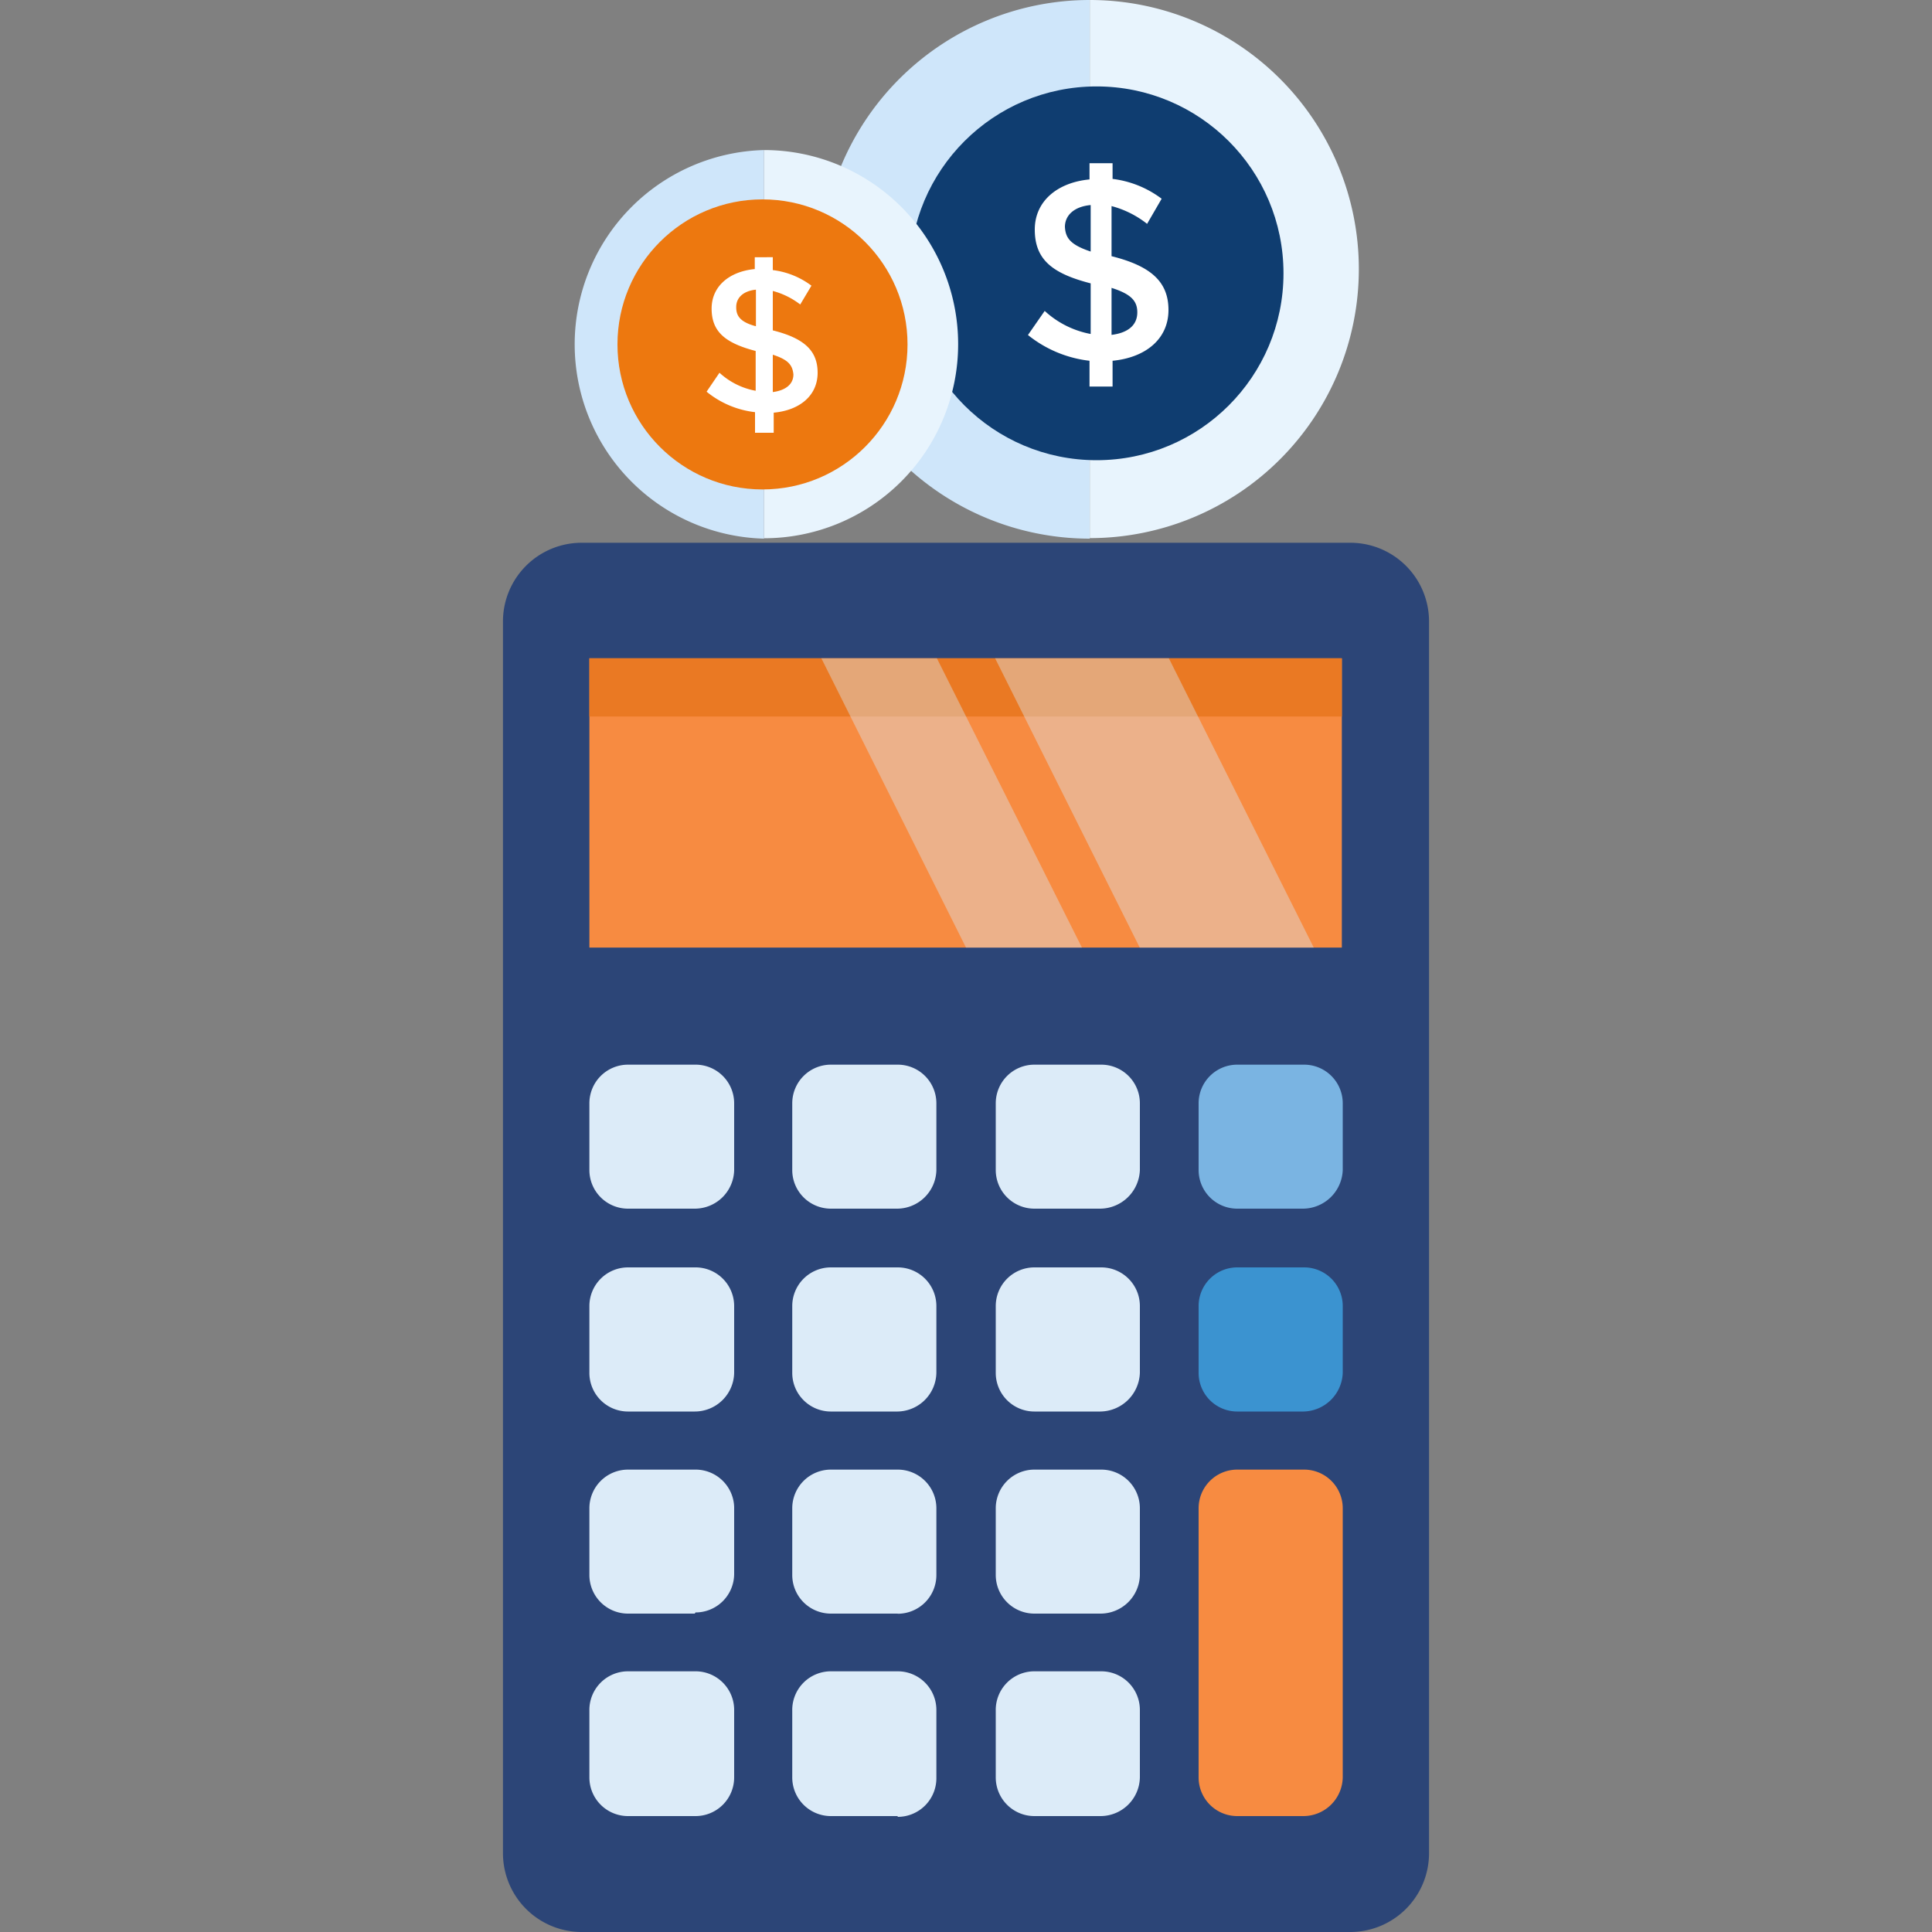 <svg id="Layer_1" data-name="Layer 1" xmlns="http://www.w3.org/2000/svg" viewBox="0 0 150 150"><rect x="0" y="0" width="150" height="150" fill="#808080" stroke="none"/><defs><style>.cls-1{fill:#cfe6fa;}.cls-2{fill:#e8f4fd;}.cls-3{fill:#0f3d70;}.cls-4{fill:#fff;}.cls-5{fill:#ed780f;}.cls-6{fill:#2c4577;}.cls-7{fill:#f78b41;}.cls-8{fill:#7ab4e2;}.cls-12,.cls-9{fill:#dcebf8;}.cls-10{fill:#3b93d0;}.cls-11{fill:#ea7923;}.cls-12{opacity:0.4;isolation:isolate;}</style></defs><title>Artboard 1 copy</title><g id="Group_11674" data-name="Group 11674"><g id="Group_11508" data-name="Group 11508"><path id="Path_1185" data-name="Path 1185" class="cls-1" d="M84.61,41.82A20.91,20.91,0,1,1,84.61,0"/><path id="Path_1186" data-name="Path 1186" class="cls-2" d="M84.61,0a20.89,20.89,0,0,1,0,41.78h0"/><circle id="Ellipse_278" data-name="Ellipse 278" class="cls-3" cx="85.14" cy="21.22" r="14.51"/><path id="Path_1189" data-name="Path 1189" class="cls-4" d="M89.06,17.38A7.54,7.54,0,0,0,86.3,16v3.89c3.08.77,4.42,2,4.42,4.18v0c0,2.23-1.75,3.69-4.34,3.94v2H84.59v-2a9.3,9.3,0,0,1-4.78-2l1.3-1.87a7.22,7.22,0,0,0,3.57,1.79V22c-3-.77-4.34-1.86-4.34-4.18v0c0-2.19,1.74-3.65,4.25-3.89V12.67h1.79v1.22a7.93,7.93,0,0,1,3.81,1.54Zm-4.38,2.15V15.92c-1.3.12-2,.81-2,1.7h0C82.73,18.47,83.09,19,84.68,19.53Zm1.62,2.8V26c1.3-.16,2-.77,2-1.75v0c0-.89-.49-1.42-2-1.9Z"/><path id="Path_1185-2" data-name="Path 1185-2" class="cls-1" d="M59.32,41.82a15.09,15.09,0,0,1,0-30.17"/><path id="Path_1186-2" data-name="Path 1186-2" class="cls-2" d="M59.32,11.65a15.07,15.07,0,1,1,0,30.14"/><circle id="Ellipse_278-2" data-name="Ellipse 278-2" class="cls-5" cx="59.2" cy="26.74" r="11.26"/><path id="Path_1189-2" data-name="Path 1189-2" class="cls-4" d="M62.13,23.64A6,6,0,0,0,60,22.59v3.06c2.43.61,3.48,1.57,3.48,3.29v0c0,1.76-1.37,2.91-3.41,3.1v1.56H58.62V32a7.23,7.23,0,0,1-3.76-1.59l1-1.47a5.64,5.64,0,0,0,2.81,1.4V27.25c-2.33-.61-3.42-1.47-3.42-3.29v0c0-1.73,1.37-2.88,3.35-3.07v-.92H60v1a6.23,6.23,0,0,1,3,1.21Zm-3.44,1.69V22.49c-1,.1-1.53.64-1.53,1.34h0C57.15,24.5,57.44,25,58.69,25.33ZM60,27.54v2.9c1-.13,1.6-.61,1.6-1.37v0C61.53,28.33,61.18,27.92,60,27.54Z"/></g><g id="Group_11672" data-name="Group 11672"><g id="Group_11670" data-name="Group 11670"><path id="Path_2245" data-name="Path 2245" class="cls-6" d="M104.85,150H45.15a6.12,6.12,0,0,1-6.1-6.1V48.24a6.11,6.11,0,0,1,6.1-6.1h59.7a6.11,6.11,0,0,1,6.1,6.1V143.9A6.12,6.12,0,0,1,104.85,150Z"/><rect id="Rectangle_2428" data-name="Rectangle 2428" class="cls-7" x="45.76" y="51.11" width="58.42" height="22.46"/><path id="Path_2246" data-name="Path 2246" class="cls-8" d="M101.19,93.84H96.06a3,3,0,0,1-3-3V85.66a3,3,0,0,1,3-3h5.19a3,3,0,0,1,3,3v5.19A3.11,3.11,0,0,1,101.19,93.84Z"/><path id="Path_2247" data-name="Path 2247" class="cls-9" d="M85.44,93.84H80.31a3,3,0,0,1-3-3V85.66a3,3,0,0,1,3-3h5.19a3,3,0,0,1,3,3v5.19A3.11,3.11,0,0,1,85.44,93.84Z"/><path id="Path_2248" data-name="Path 2248" class="cls-9" d="M69.69,93.84H64.56a3,3,0,0,1-3.05-3V85.66a3,3,0,0,1,3-3h5.19a3,3,0,0,1,3,3v5.19A3.06,3.06,0,0,1,69.69,93.84Z"/><path id="Path_2249" data-name="Path 2249" class="cls-9" d="M53.94,93.84H48.81a3,3,0,0,1-3.05-3V85.66a3,3,0,0,1,3-3h5.19a3,3,0,0,1,3.05,3v5.19A3.06,3.06,0,0,1,53.94,93.84Z"/><path id="Path_2250" data-name="Path 2250" class="cls-10" d="M101.19,109.59H96.06a3,3,0,0,1-3-3v-5.19a3,3,0,0,1,3-3h5.19a3,3,0,0,1,3,3v5.19A3.11,3.11,0,0,1,101.19,109.59Z"/><path id="Path_2251" data-name="Path 2251" class="cls-9" d="M85.44,109.59H80.31a3,3,0,0,1-3-3v-5.19a3,3,0,0,1,3-3h5.19a3,3,0,0,1,3,3v5.19A3.11,3.11,0,0,1,85.44,109.59Z"/><path id="Path_2252" data-name="Path 2252" class="cls-9" d="M69.69,109.59H64.56a3,3,0,0,1-3.05-3v-5.19a3,3,0,0,1,3-3h5.19a3,3,0,0,1,3,3v5.19A3.06,3.06,0,0,1,69.69,109.59Z"/><path id="Path_2253" data-name="Path 2253" class="cls-9" d="M53.94,109.59H48.81a3,3,0,0,1-3.05-3v-5.19a3,3,0,0,1,3-3h5.19a3,3,0,0,1,3.05,3v5.19A3.06,3.06,0,0,1,53.94,109.59Z"/><path id="Path_2254" data-name="Path 2254" class="cls-9" d="M85.44,125.28H80.31a3,3,0,0,1-3-3V117.1a3,3,0,0,1,3-3h5.19a3,3,0,0,1,3,3v5.19A3.06,3.06,0,0,1,85.44,125.28Z"/><path id="Path_2255" data-name="Path 2255" class="cls-9" d="M69.69,125.28H64.56a3,3,0,0,1-3.05-3V117.1a3,3,0,0,1,3-3h5.19a3,3,0,0,1,3,3v5.19a3,3,0,0,1-3,3Z"/><path id="Path_2256" data-name="Path 2256" class="cls-9" d="M53.94,125.28H48.81a3,3,0,0,1-3.05-3V117.1a3,3,0,0,1,3-3h5.19A3,3,0,0,1,57,117v5.19a3,3,0,0,1-3,3Z"/><path id="Path_2257" data-name="Path 2257" class="cls-7" d="M101.19,141H96.06a3,3,0,0,1-3-3V117.1a3,3,0,0,1,3-3h5.19a3,3,0,0,1,3,3V138A3.06,3.06,0,0,1,101.19,141Z"/><path id="Path_2258" data-name="Path 2258" class="cls-9" d="M85.44,141H80.31a3,3,0,0,1-3-3v-5.18a3,3,0,0,1,3-3.06h5.19a3,3,0,0,1,3,3V138A3.06,3.06,0,0,1,85.44,141Z"/><path id="Path_2259" data-name="Path 2259" class="cls-9" d="M69.69,141H64.56a3,3,0,0,1-3.05-3v-5.18a3,3,0,0,1,3-3.06h5.19a3,3,0,0,1,3,3V138a3,3,0,0,1-3,3.06Z"/><path id="Path_2260" data-name="Path 2260" class="cls-9" d="M53.94,141H48.81a3,3,0,0,1-3.05-3v-5.18a3,3,0,0,1,3-3.06h5.19a3,3,0,0,1,3.05,3V138A3,3,0,0,1,54,141Z"/><rect id="Rectangle_2429" data-name="Rectangle 2429" class="cls-11" x="45.76" y="51.11" width="58.42" height="4.52"/><path id="Path_2261" data-name="Path 2261" class="cls-12" d="M63.77,51.11,75,73.57h9L72.74,51.11Z"/><path id="Path_2262" data-name="Path 2262" class="cls-12" d="M77.26,51.11,88.49,73.57H102L90.75,51.11Z"/></g></g></g></svg>